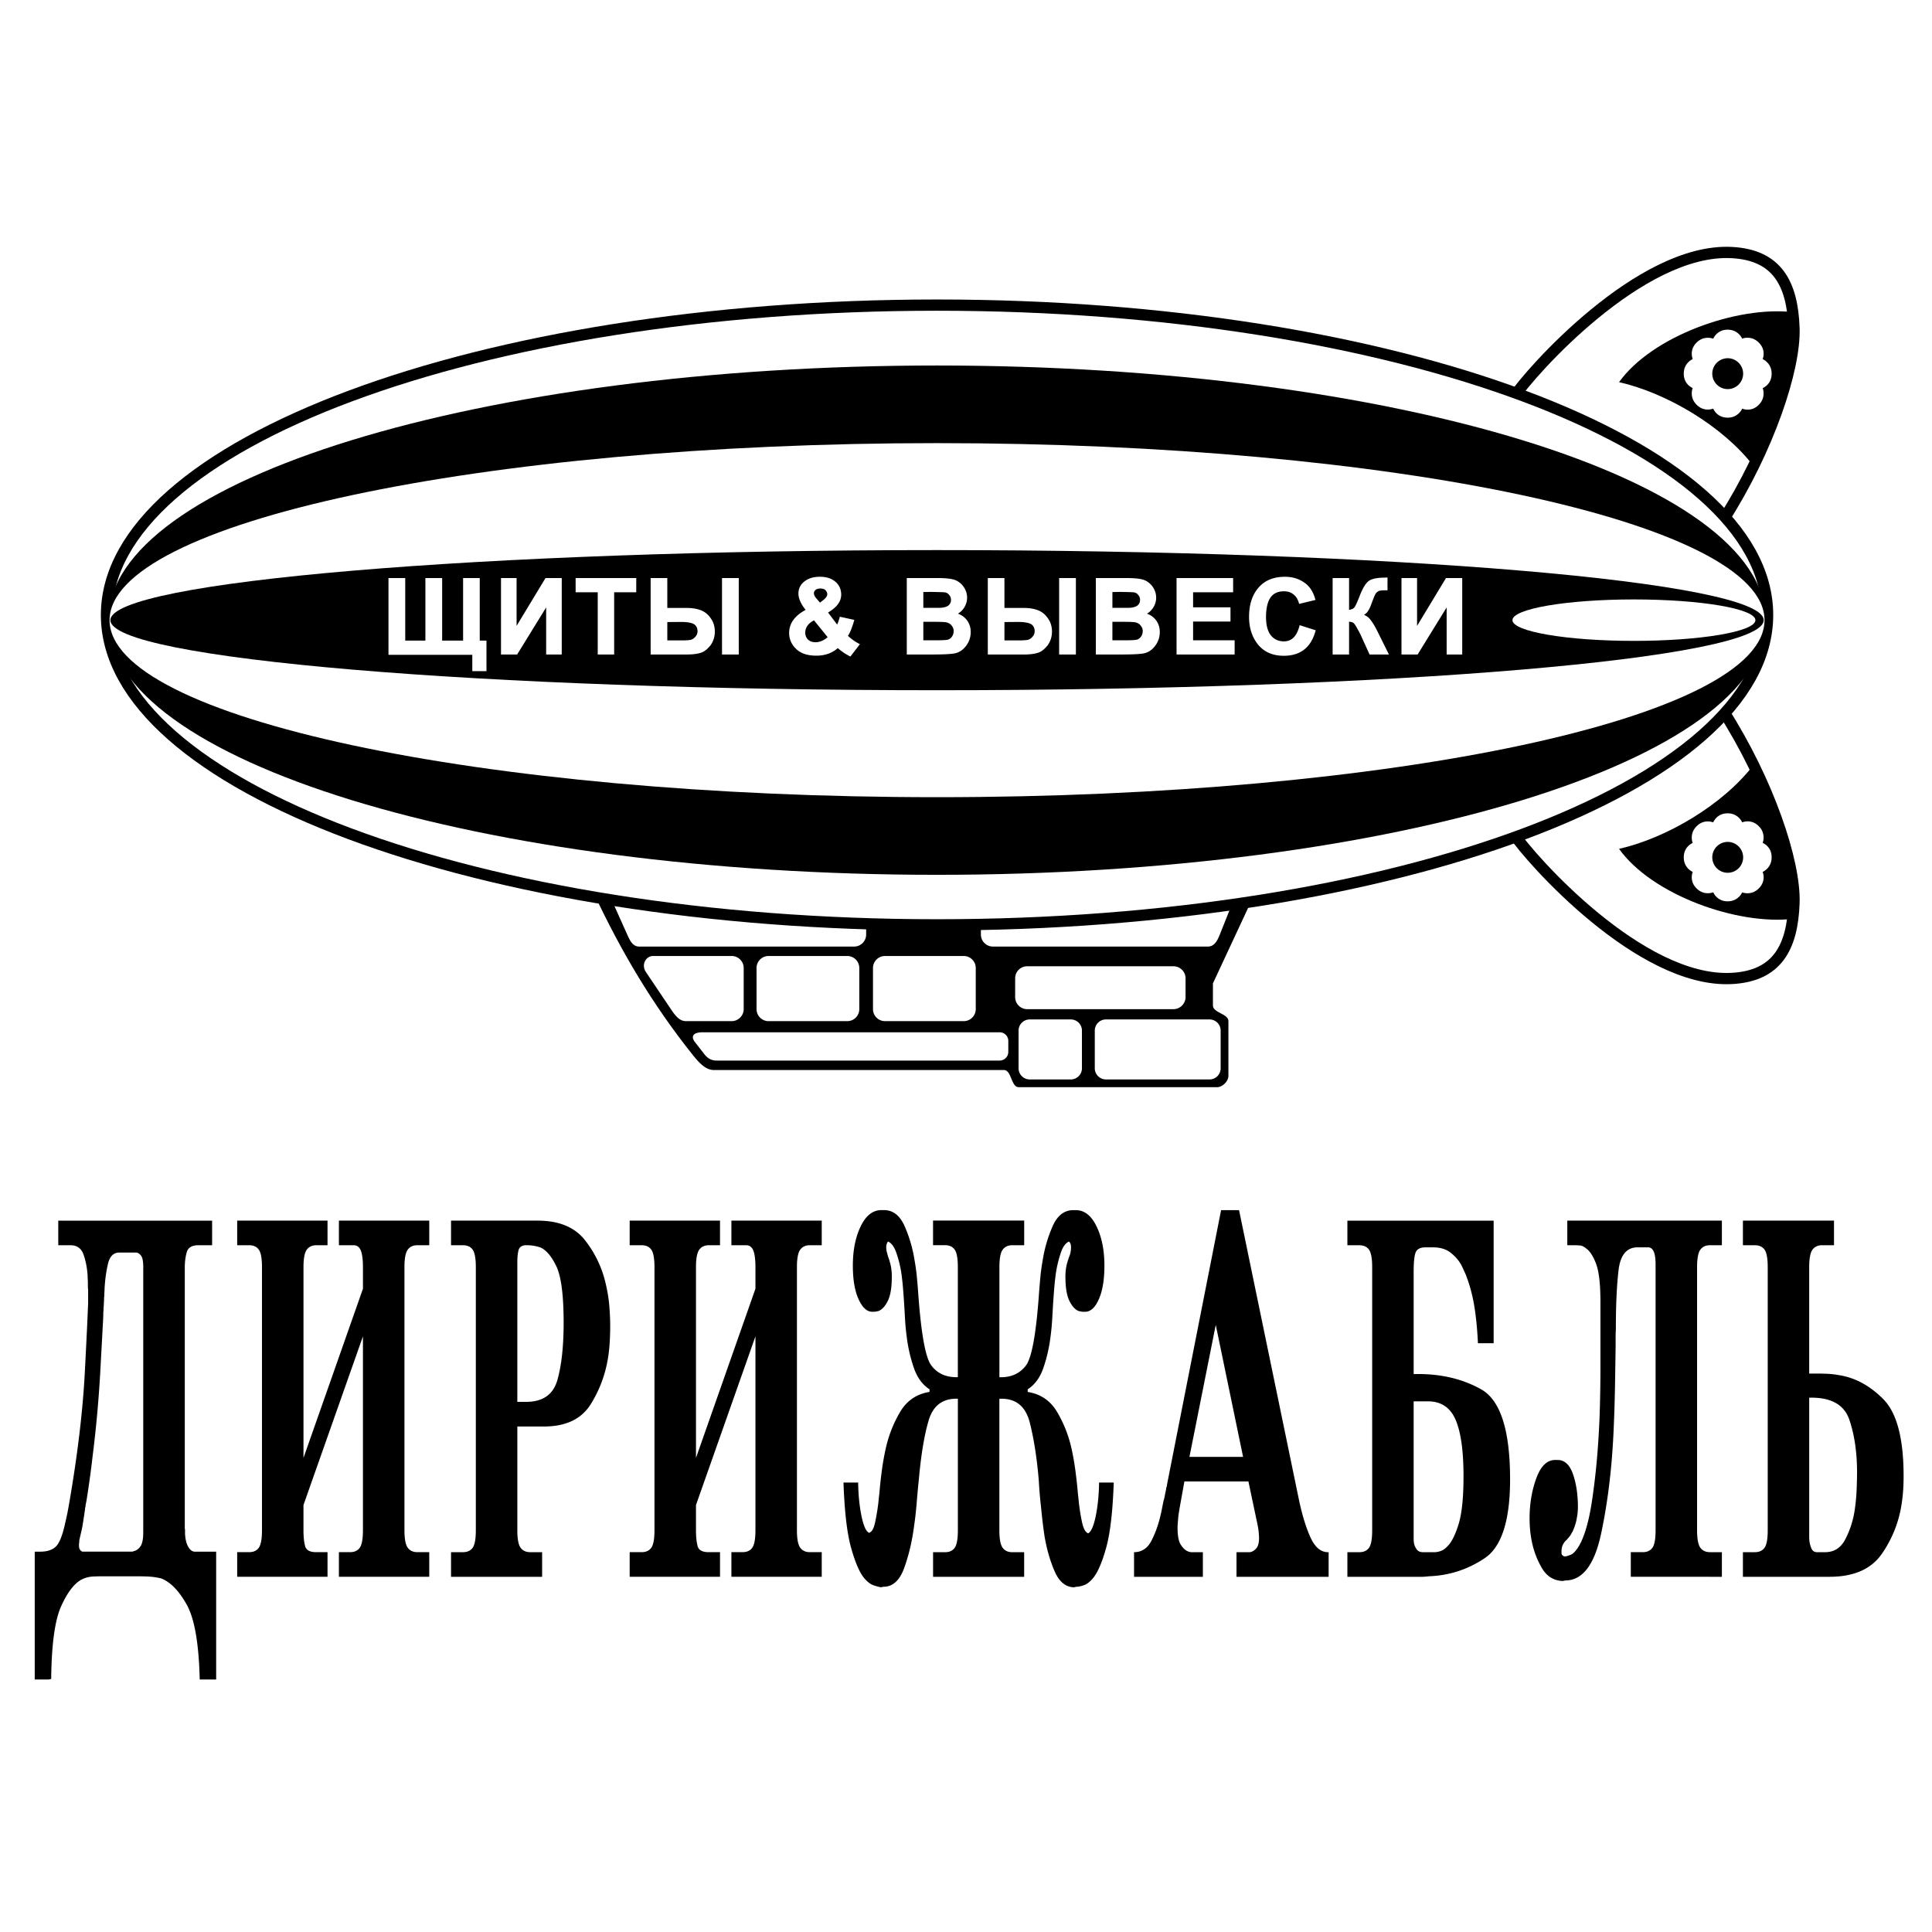 <svg xmlns="http://www.w3.org/2000/svg" width="2500" height="2500" viewBox="0 0 192.756 192.756"><g fill-rule="evenodd" clip-rule="evenodd"><path fill="#fff" d="M0 0h192.756v192.756H0V0z"/><path d="M59.333 89.307c2.591 5.503 5.695 10.835 9.825 15.996.523.653 1.212 1.453 2.051 1.453h28.964c.748 0 .703 1.711 1.451 1.711h19.82c.525 0 1.115-.589 1.115-1.114v-5.483c0-.729-1.545-.817-1.545-1.545v-2.213l4.104-8.805H59.333z"/><path d="M76.676 95.38h7.86a1.2 1.2 0 0 1 1.196 1.196v4.108a1.2 1.2 0 0 1-1.196 1.196h-7.86a1.2 1.2 0 0 1-1.196-1.196v-4.108a1.2 1.2 0 0 1 1.196-1.196zm-11.534 0h7.86a1.2 1.2 0 0 1 1.196 1.196v4.108c0 .649-.547 1.196-1.196 1.196H68.46c-.655 0-1.047-.488-1.524-1.196l-2.478-3.681c-.538-.799.026-1.623.684-1.623zm23.152 0h7.86a1.2 1.2 0 0 1 1.197 1.196v4.108a1.2 1.2 0 0 1-1.197 1.196h-7.86a1.2 1.2 0 0 1-1.196-1.196v-4.108a1.2 1.2 0 0 1 1.196-1.196zm14.183 1.026h14.609c.658 0 1.197.547 1.197 1.196v1.885c0 .647-.549 1.196-1.197 1.196h-14.609a1.201 1.201 0 0 1-1.195-1.196v-1.885a1.197 1.197 0 0 1 1.195-1.196zm20.419-6.16l-1.195 2.997c-.244.609-.541 1.196-1.197 1.196H99.061a1.2 1.2 0 0 1-1.197-1.196v-2.997h25.032zm-61.854-.428l1.538 3.425c.268.597.539 1.196 1.195 1.196H85.22a1.2 1.2 0 0 0 1.196-1.196v-3.425H61.042zm9.055 13.174h29.647c.469 0 .854.385.854.854v1.114a.868.868 0 0 1-.854.854H71.52c-.465 0-.866-.149-1.265-.663l-.93-1.196c-.388-.498-.245-.963.772-.963zm32.637-1.282h4.1c.611 0 1.111.499 1.111 1.11v3.767c0 .61-.5 1.11-1.111 1.11h-4.1c-.611 0-1.111-.5-1.111-1.11v-3.767c0-.611.5-1.11 1.111-1.11zm7.604 0h10.338c.611 0 1.109.5 1.109 1.11v3.767c0 .61-.498 1.11-1.109 1.11h-10.338c-.605 0-1.111-.5-1.111-1.11v-3.767c0-.611.5-1.11 1.111-1.11z" fill="#fff"/><path d="M151 83.151c1.682 2.549 12.664 14.934 21.758 14.471 4.537-.23 6.076-3.081 6.229-7.544.139-4.074-2.537-12.085-7.072-19.167-4.462 4.927-13.919 10.393-20.915 12.24zm0-43.484c1.682-2.549 12.664-14.934 21.758-14.471 4.537.23 6.076 3.08 6.229 7.543.139 4.075-2.537 12.086-7.072 19.167-4.462-4.927-13.919-10.392-20.915-12.239z" fill="#fff" stroke="#000" stroke-width="1.122" stroke-miterlimit="2.613"/><path d="M178.859 91.675c.066-.505.107-1.038.127-1.597.105-3.06-1.375-8.328-4.035-13.758-3.039 3.963-8.67 7.292-13.418 8.37 3.299 4.61 11.789 7.618 17.326 6.985zm0-60.532c.066.505.107 1.038.127 1.596.105 3.06-1.375 8.328-4.035 13.758-3.039-3.963-8.67-7.292-13.418-8.37 3.299-4.609 11.789-7.617 17.326-6.984z"/><path d="M168.879 38.717a1.546 1.546 0 0 1-.434-.301c-.303-.297-.455-.677-.455-1.134 0-.455.15-.836.449-1.139a1.53 1.53 0 0 1 .445-.316 1.51 1.51 0 0 1-.096-.516c-.008-.426.152-.802.477-1.127.322-.321.699-.483 1.127-.483.191 0 .371.03.539.091a1.531 1.531 0 0 1 1.434-.899c.455 0 .836.153 1.139.457.135.132.238.278.312.436.166-.06.344-.09.533-.089.428.001.805.164 1.127.485.328.329.488.707.482 1.129a1.48 1.48 0 0 1-.098.518c.162.075.311.18.443.315.303.303.453.685.453 1.139 0 .464-.152.846-.455 1.14a1.534 1.534 0 0 1-.439.299c.061.168.092.348.092.539-.002.43-.162.808-.484 1.129-.326.327-.703.487-1.127.48a1.506 1.506 0 0 1-.523-.101c-.074.161-.18.309-.314.443a1.553 1.553 0 0 1-1.141.457c-.461 0-.842-.153-1.137-.458a1.6 1.6 0 0 1-.301-.446 1.52 1.52 0 0 1-.527.097c-.426.004-.803-.156-1.125-.479-.322-.321-.486-.697-.488-1.124 0-.193.031-.373.092-.542zm3.496-2.976c.848 0 1.539.691 1.539 1.54 0 .848-.691 1.54-1.539 1.54-.85 0-1.541-.692-1.541-1.54 0-.849.691-1.54 1.541-1.54zM168.879 84.1a1.546 1.546 0 0 0-.434.301c-.303.297-.455.677-.455 1.134 0 .455.15.836.449 1.14.135.136.283.241.445.316a1.51 1.51 0 0 0-.096.516c-.008.426.152.802.477 1.126.322.322.699.483 1.127.483.191 0 .371-.03.539-.091a1.531 1.531 0 0 0 1.434.899c.455 0 .836-.153 1.139-.457.135-.132.238-.278.312-.436.166.06.344.09.533.089.428-.001.805-.164 1.127-.485.328-.329.488-.707.482-1.129a1.474 1.474 0 0 0-.098-.517c.162-.075.311-.181.443-.315.303-.304.453-.685.453-1.14 0-.464-.152-.846-.455-1.14a1.534 1.534 0 0 0-.439-.299c.061-.168.092-.348.092-.539a1.555 1.555 0 0 0-.484-1.129c-.326-.327-.703-.487-1.127-.48a1.528 1.528 0 0 0-.523.1 1.534 1.534 0 0 0-.314-.443 1.557 1.557 0 0 0-1.141-.457c-.461 0-.842.153-1.137.458a1.586 1.586 0 0 0-.301.446 1.498 1.498 0 0 0-.527-.097c-.426-.004-.803.156-1.125.479-.322.321-.486.697-.488 1.124 0 .194.031.375.092.543zm3.496 2.977c.848 0 1.539-.691 1.539-1.54 0-.848-.691-1.54-1.539-1.54-.85 0-1.541.692-1.541 1.54 0 .848.691 1.54 1.541 1.54z" fill="#fff"/><path d="M93.489 30.441c45.64 0 82.865 13.888 82.865 30.916s-37.225 30.916-82.865 30.916c-45.641 0-82.865-13.888-82.865-30.916 0-17.027 37.224-30.916 82.865-30.916z" fill="#fff" stroke="#000" stroke-width="1.122" stroke-miterlimit="2.613"/><path d="M93.489 36.466c45.539 0 82.681 11.414 82.681 25.408 0 13.994-37.143 25.407-82.681 25.407-45.539 0-82.681-11.414-82.681-25.407 0-13.994 37.142-25.408 82.681-25.408z"/><path d="M93.489 44.211c45.47 0 82.558 7.934 82.558 17.663 0 9.728-37.088 17.662-82.558 17.662-45.471 0-82.558-7.934-82.558-17.662 0-9.728 37.087-17.663 82.558-17.663z" fill="#fff"/><path d="M93.489 54.883c45.425 0 82.476 3.141 82.476 6.991 0 3.85-37.051 6.99-82.476 6.99-45.426 0-82.476-3.14-82.476-6.99 0-3.851 37.05-6.991 82.476-6.991z"/><path d="M163.018 59.806c6.676 0 12.119.929 12.119 2.068 0 1.138-5.443 2.067-12.119 2.067s-12.121-.929-12.121-2.067c-.001-1.139 5.445-2.068 12.121-2.068z" fill="#fff"/><path d="M19.926 167.562c-.084-3.589-.518-6.079-1.3-7.474-.783-1.394-1.637-2.265-2.562-2.613a6.803 6.803 0 0 0-1.275-.183 27.944 27.944 0 0 0-1.149-.025H10.207c-.286 0-.606.009-.959.025a2.869 2.869 0 0 0-1.085.288c-.741.383-1.427 1.271-2.058 2.665-.631 1.394-.963 3.815-.997 7.265l-.252.052H3.465V154.81h.556c.689 0 1.212-.174 1.565-.522.354-.349.665-1.149.934-2.403.102-.419.198-.88.291-1.386.092-.505.189-1.071.291-1.697.724-4.391 1.178-8.371 1.363-11.942.185-3.571.286-5.688.303-6.349.017-.21.025-.419.025-.628v-.627-.313-.313c-.017-.07-.025-.157-.025-.262v-.313c0-.14-.004-.27-.013-.392a5.37 5.37 0 0 1-.013-.393c-.051-.767-.185-1.463-.404-2.09s-.648-.941-1.288-.941H5.813v-2.455H21.163v2.455h-1.389c-.623 0-1.002.227-1.136.68-.135.453-.202.976-.202 1.568V152.459c0 .07.008.104.025.104v.471c.034.558.143.992.328 1.307.185.313.404.47.657.47h2.121v12.752h-1.641v-.001zm-5.63-41.077c0-.593-.068-.984-.202-1.176-.135-.191-.286-.305-.455-.34h-1.742c-.572 0-.946.375-1.124 1.123-.177.749-.29 1.577-.341 2.483 0 .104-.004.208-.012.312a3.656 3.656 0 0 0-.013.313c0 .07-.004.131-.013.184a1.22 1.22 0 0 0-.012.183v.104c0 .069-.005.147-.013.235-.008.087-.013.2-.013.34a3.062 3.062 0 0 0-.025.365c0 .104-.008.209-.025.314v.208c0 .14-.004.288-.013.444l-.038.653c-.034.662-.123 2.291-.265 4.887a120.087 120.087 0 0 1-.771 8.335 82.213 82.213 0 0 1-.214 1.725 120.242 120.242 0 0 1-.366 2.483 7.422 7.422 0 0 1-.102.496v.157c-.017.034-.029.069-.038.104s-.013.088-.013.156c-.067.453-.134.897-.202 1.333-.067.436-.151.845-.252 1.229a.436.436 0 0 1-.026.13 1.771 1.771 0 0 0-.05.235.588.588 0 0 0-.038.183 2.319 2.319 0 0 0-.013.235.3.3 0 0 0-.025.131v.131c0 .175.025.305.076.393.05.087.109.147.176.183.034.034.063.052.088.052h4.962a.27.27 0 0 0 .151-.052c.236-.035.455-.183.656-.444.202-.262.303-.741.303-1.438v-26.389h.004zM32.677 121.782v2.455h-1.111c-.421 0-.741.148-.959.444-.218.297-.328.88-.328 1.751v19.022l5.933-16.879v-2.091c0-.802-.072-1.377-.215-1.726-.143-.348-.383-.522-.72-.522h-1.464v-2.455h9.013v2.455h-1.187c-.421 0-.74.148-.959.444-.219.297-.328.88-.328 1.751v26.234c0 .871.109 1.455.328 1.751s.538.443.959.443h1.187v2.457h-9.013v-2.457h1.111c.438 0 .762-.147.972-.443.21-.296.315-.88.315-1.751v-19.336l-5.933 16.827v2.509c0 .662.055 1.193.165 1.594.109.401.475.601 1.098.601h1.136v2.457h-9.013v-2.457h1.187c.437 0 .761-.147.972-.443.21-.296.315-.88.315-1.751v-26.234c0-.871-.105-1.454-.315-1.751-.211-.296-.535-.444-.972-.444h-1.187v-2.455h9.013zM51.613 152.667c0 .871.109 1.455.328 1.751.219.296.539.443.96.443h1.187v2.457H45v-2.457h1.187c.438 0 .762-.147.972-.443s.315-.88.315-1.751v-26.234c0-.871-.105-1.454-.315-1.751-.21-.296-.535-.444-.972-.444H45v-2.455h8.634c2.137 0 3.715.652 4.734 1.959a10.825 10.825 0 0 1 2.058 4.312c.185.767.307 1.516.366 2.247.059.731.088 1.394.088 1.985 0 .453-.013.933-.038 1.438a17.171 17.171 0 0 1-.139 1.49c-.252 1.776-.841 3.405-1.767 4.886s-2.482 2.222-4.67 2.222h-2.651v10.345h-.002zm.884-12.804c1.667 0 2.706-.731 3.118-2.195.412-1.463.619-3.361.619-5.695 0-2.752-.244-4.634-.732-5.645-.488-1.01-1.027-1.638-1.616-1.881a4.492 4.492 0 0 0-.656-.157 3.988 3.988 0 0 0-.606-.053h-.228c-.37.035-.593.21-.668.522-.076.314-.114.715-.114 1.203v13.9h.883v.001zM71.836 121.782v2.455h-1.11c-.421 0-.741.148-.96.444-.218.297-.328.88-.328 1.751v19.022l5.933-16.879v-2.091c0-.802-.072-1.377-.215-1.726-.143-.348-.383-.522-.72-.522h-1.464v-2.455h9.013v2.455h-1.187c-.421 0-.74.148-.959.444-.219.297-.329.88-.329 1.751v26.234c0 .871.109 1.455.329 1.751.219.296.538.443.959.443h1.187v2.457h-9.013v-2.457h1.111c.438 0 .762-.147.972-.443s.316-.88.316-1.751v-19.336l-5.933 16.827v2.509c0 .662.055 1.193.164 1.594.109.401.475.601 1.098.601h1.136v2.457h-9.013v-2.457h1.187c.438 0 .762-.147.972-.443s.315-.88.315-1.751v-26.234c0-.871-.105-1.454-.315-1.751-.21-.296-.535-.444-.972-.444h-1.187v-2.455h9.013zM102.184 121.782v2.455h-1.186c-.422 0-.74.148-.959.444-.219.297-.328.88-.328 1.751v10.975h.15c1.078 0 1.91-.392 2.5-1.176s1.027-3.231 1.312-7.343c.033-.453.076-.949.127-1.489s.125-1.089.227-1.646a13.69 13.69 0 0 1 1.01-3.449c.471-1.045 1.152-1.567 2.045-1.567h.252c.859 0 1.549.54 2.07 1.62.523 1.08.783 2.387.783 3.919 0 1.395-.186 2.509-.555 3.345-.371.837-.826 1.255-1.363 1.255h-.254a.61.61 0 0 1-.164-.026.558.558 0 0 0-.164-.026c-.354-.104-.672-.426-.959-.967-.285-.54-.43-1.367-.43-2.482 0-.278.018-.539.051-.784.035-.243.084-.47.152-.679.016-.069.037-.139.062-.209s.047-.14.062-.209c.068-.14.123-.296.166-.471.041-.174.062-.366.062-.574a.965.965 0 0 0-.062-.393.494.494 0 0 0-.139-.183c-.338.139-.607.505-.809 1.098a12.371 12.371 0 0 0-.48 1.934 27.792 27.792 0 0 0-.189 1.698l-.088 1.176c-.033.522-.066 1.098-.102 1.725a23.439 23.439 0 0 1-.176 1.881 15.25 15.25 0 0 1-.707 3.084c-.336.975-.859 1.689-1.566 2.143v.262c1.297.208 2.277.879 2.941 2.012a12.455 12.455 0 0 1 1.428 3.632c.168.767.299 1.507.391 2.221.094.715.164 1.351.215 1.907.018.21.037.418.062.628.025.208.047.418.064.627.084.731.193 1.402.328 2.012.135.61.336.967.605 1.071.303-.174.555-.758.758-1.75.201-.994.311-2.1.328-3.319h1.463c-.1 2.892-.354 5.061-.756 6.507-.404 1.446-.834 2.447-1.289 3.005-.318.384-.631.627-.934.731s-.555.156-.758.156l-.252.053c-.824-.034-1.461-.565-1.906-1.594s-.779-2.169-.996-3.423a43.348 43.348 0 0 1-.254-1.935l-.176-1.672c-.033-.348-.062-.68-.09-.992a40.364 40.364 0 0 1-.062-.993c-.186-2.23-.484-4.164-.896-5.801-.412-1.638-1.385-2.438-2.916-2.404h-.125v13.117c0 .871.109 1.455.328 1.751s.537.443.959.443h1.186v2.457H93.093v-2.457h1.187c.438 0 .762-.147.972-.443s.315-.88.315-1.751v-13.12h-.151c-1.414 0-2.335.724-2.765 2.169-.429 1.445-.753 3.388-.972 5.827-.017.139-.029.261-.038.365a8.412 8.412 0 0 1-.038.366c-.05.557-.105 1.185-.164 1.881a35.3 35.3 0 0 1-.24 2.091c-.202 1.533-.53 2.927-.985 4.181-.454 1.255-1.144 1.881-2.07 1.881l-.252.053a4.901 4.901 0 0 1-.758-.209c-.303-.104-.614-.348-.934-.731-.454-.558-.883-1.559-1.288-3.005-.404-1.446-.656-3.615-.757-6.507h1.463c.017 1.22.126 2.325.329 3.319.202.992.454 1.559.757 1.697.27-.069.471-.418.606-1.044.134-.628.244-1.29.328-1.986.017-.209.038-.419.063-.627.025-.21.046-.418.063-.628.05-.557.122-1.192.214-1.907.093-.714.224-1.454.392-2.221.286-1.289.762-2.5 1.427-3.632.665-1.133 1.645-1.804 2.941-2.012v-.262c-.707-.453-1.229-1.168-1.565-2.143a15.116 15.116 0 0 1-.707-3.084 23.442 23.442 0 0 1-.177-1.881c-.034-.627-.067-1.202-.101-1.725-.017-.244-.046-.636-.088-1.176s-.105-1.106-.189-1.698a11.55 11.55 0 0 0-.492-1.934c-.21-.593-.484-.959-.82-1.098-.017.035-.034.052-.051.052-.033.07-.063.14-.088.21a.978.978 0 0 0-.038.313c0 .174.021.34.063.496s.088.322.139.496c.033.07.062.148.088.235.025.088.046.166.063.235.067.209.118.436.151.679.034.245.05.506.05.784 0 1.115-.143 1.942-.429 2.482-.286.541-.606.862-.959.967a.599.599 0 0 0-.164.026.558.558 0 0 1-.164.026h-.252c-.521 0-.972-.418-1.351-1.255-.379-.836-.568-1.95-.568-3.345 0-1.532.261-2.839.782-3.919.522-1.08 1.212-1.62 2.07-1.62h.252c.893 0 1.574.522 2.045 1.567a13.648 13.648 0 0 1 1.01 3.449c.101.558.176 1.106.227 1.646s.093 1.036.126 1.489c.287 4.111.724 6.559 1.313 7.343.589.784 1.422 1.176 2.499 1.176h.151v-10.975c0-.871-.105-1.454-.315-1.751-.21-.296-.534-.444-.972-.444H93.09v-2.455H102.184v.005zM113.143 154.861c.775 0 1.359-.391 1.754-1.176.396-.783.695-1.629.896-2.533.051-.21.094-.401.127-.576.033-.174.066-.348.102-.521.016-.07.029-.131.037-.184s.021-.113.039-.183l.023-.052.051-.21c.018-.069.035-.156.051-.261.018-.105.039-.209.062-.313.025-.104.047-.21.064-.313a.455.455 0 0 1 .051-.209c.016-.069.029-.14.037-.208.008-.07.021-.14.037-.21l5.354-27.175h1.793l6.008 29.057c.336 1.533.725 2.761 1.162 3.685.438.923 1.01 1.384 1.717 1.384h.049v2.457H123.367v-2.457H124.705c.219-.034.426-.156.619-.365s.291-.558.291-1.045c0-.14-.014-.349-.039-.627-.025-.279-.105-.715-.238-1.307l-.783-3.711h-6.389l-.479 2.666c-.018.104-.039.234-.064.392-.023.157-.045.305-.062.444-.016.209-.033.409-.051.601a6.139 6.139 0 0 0-.025.497c0 .801.105 1.367.316 1.697.211.332.434.55.67.654.15.069.289.104.416.104h1.123v2.457h-6.867v-2.459zm10.88-9.509l-2.727-13.17-2.625 13.17h5.352zM147.455 134.011c-.068-1.429-.193-2.691-.379-3.789s-.473-2.134-.859-3.109c-.066-.14-.139-.297-.215-.471a5.94 5.94 0 0 0-.289-.574c-.252-.418-.598-.793-1.035-1.124s-1.01-.496-1.717-.496h-.732c-.506 0-.83.156-.973.47-.143.314-.215.976-.215 1.986v10.19c2.559-.07 4.801.436 6.729 1.516s2.891 4.076 2.891 8.988c0 4.111-.846 6.732-2.537 7.865s-3.555 1.733-5.592 1.804c-.252.034-.5.052-.744.052h-7.359v-2.457h1.186c.438 0 .762-.147.973-.443s.314-.88.314-1.751v-26.234c0-.871-.104-1.454-.314-1.751-.211-.296-.535-.444-.973-.444h-1.186v-2.455h14.592v12.229h-1.566v-.002zm-6.414 19.545c0 .069.006.157.014.262a1.4 1.4 0 0 0 .062.313c.051.174.139.34.266.496.125.156.324.234.594.234h1.16c.152 0 .342-.034.568-.104s.459-.227.695-.471c.402-.383.773-1.106 1.109-2.169.338-1.062.506-2.673.506-4.833 0-2.544-.266-4.426-.795-5.645-.531-1.22-1.453-1.829-2.766-1.829h-1.414v13.746h.001zM156.367 121.782h15.426v2.455h-1.186c-.422 0-.74.148-.961.444-.219.297-.328.88-.328 1.751v26.234c0 .871.109 1.455.328 1.751.221.296.539.443.961.443h1.186v2.457H162.705v-2.457h1.186c.438 0 .762-.147.973-.443s.314-.88.314-1.751V126.17c0-.592-.062-1.027-.188-1.306-.127-.278-.316-.418-.568-.418h-1.035c-1.094 0-1.73.766-1.906 2.299-.178 1.533-.266 3.449-.266 5.749v.156c-.018.244-.025.505-.025.784v.836a899.035 899.035 0 0 1-.062 4.05 161.477 161.477 0 0 1-.139 4.417c-.168 3.762-.586 7.193-1.25 10.295-.666 3.101-1.855 4.651-3.572 4.651l-.252.052c-.893-.035-1.578-.453-2.059-1.254a8.503 8.503 0 0 1-1.021-2.665 10.439 10.439 0 0 1-.178-1.202c-.033-.384-.051-.75-.051-1.098 0-1.463.223-2.805.67-4.024.445-1.219 1.072-1.829 1.881-1.829h.252c.689 0 1.199.471 1.527 1.411s.492 2.038.492 3.293a5.364 5.364 0 0 1-.101 1.043c-.033.21-.074.401-.125.576a5.825 5.825 0 0 1-.178.521c-.033.07-.062.14-.088.21a.442.442 0 0 1-.088.156c-.084.175-.168.313-.252.418s-.16.192-.229.262c-.016.035-.037.061-.062.078s-.055.044-.088.079c-.135.139-.24.296-.316.47-.076.175-.113.4-.113.679 0 .141.025.235.076.288a.696.696 0 0 0 .176.131h.177c.049 0 .213-.052.492-.157.277-.104.584-.453.922-1.045a.338.338 0 0 1 .074-.157.321.321 0 0 0 .076-.156c.438-.94.787-2.273 1.049-3.998a69.8 69.8 0 0 0 .592-5.408c.102-1.394.17-2.771.203-4.129s.051-2.543.051-3.554v-6.794c0-1.777-.148-3.048-.443-3.814-.293-.768-.627-1.272-.996-1.516-.203-.175-.404-.271-.605-.288a6.472 6.472 0 0 0-.531-.026h-.732v-2.454h-.002zM182.979 121.782v2.455h-1.186c-.422 0-.742.148-.961.444-.217.297-.328.88-.328 1.751v10.609h.809c.336 0 .686.008 1.049.025a8.25 8.25 0 0 1 1.098.131c1.615.243 3.098 1.045 4.443 2.403 1.346 1.359 2.02 3.92 2.02 7.684 0 .418-.012.844-.037 1.279s-.072.881-.139 1.333a11.74 11.74 0 0 1-1.971 5.096c-1.061 1.55-2.811 2.325-5.25 2.325h-8.635v-2.457h1.186c.438 0 .762-.147.973-.443s.316-.88.316-1.751v-26.234c0-.871-.105-1.454-.316-1.751-.211-.296-.535-.444-.973-.444h-1.186v-2.455H182.979zm-2.475 31.198v.366c0 .139.01.278.025.418.035.279.105.531.215.758s.291.339.543.339h.809c.893 0 1.561-.426 2.006-1.279a9.263 9.263 0 0 0 .922-2.796 18.98 18.98 0 0 0 .215-2.222c.025-.714.039-1.228.039-1.541v-.104c0-2.021-.258-3.78-.771-5.278-.514-1.499-1.822-2.23-3.926-2.195h-.076v13.534h-.001z"/><path fill="#fff" d="M48.536 66.961h-1.414v-1.629h-8.363v-7.659h1.672v6.242h2.011v-6.242h1.672v6.242h2.09v-6.242h1.661v6.242h.671v3.046zM56.045 65.299H54.49v-4.696l-2.895 4.696h-1.61v-7.626h1.555v4.772l2.884-4.772h1.621v7.626zM63.479 59.09h-2.204v6.209h-1.64V59.09H57.43v-1.417h6.049v1.417zM73.707 65.299h-1.672v-7.626h1.672v7.626zm-2.388-2.289c0 .504-.139.955-.417 1.354-.309.389-.618.637-.925.744-.364.128-.847.192-1.449.192h-3.613v-7.626h1.662v2.982h1.951c.536 0 .998.075 1.383.224.401.149.735.419 1.001.808.272.377.407.817.407 1.322zm-1.726-.022c0-.302-.106-.533-.319-.692-.23-.153-.643-.234-1.235-.245l-1.461.011v1.832h1.397c.456 0 .776-.021.958-.062a.919.919 0 0 0 .447-.311.767.767 0 0 0 .213-.533zM85.795 64.268l-.95 1.234a5.617 5.617 0 0 1-1.257-.842c-.566.504-1.28.756-2.139.756-.903 0-1.582-.231-2.036-.692a2.153 2.153 0 0 1-.682-1.555c0-.96.55-1.735 1.649-2.322-.471-.577-.712-1.117-.721-1.619 0-.497.197-.902.595-1.214.392-.312.907-.469 1.544-.469.65 0 1.165.164 1.545.492.38.319.575.744.585 1.276 0 .352-.11.675-.33.969-.179.257-.506.535-.98.831l.907 1.204c.112-.259.199-.522.265-.788l1.448.319c-.232.8-.447 1.33-.639 1.587a4.82 4.82 0 0 0 1.196.833zm-3.259-4.986c0-.139-.06-.273-.183-.405-.104-.106-.273-.16-.502-.16-.209 0-.369.046-.478.139a.414.414 0 0 0-.17.33c0 .176.103.371.307.586l.3.35.32-.243c.271-.216.406-.415.406-.597zm.041 4.292l-1.364-1.683c-.571.298-.862.703-.873 1.214 0 .284.092.52.275.705.191.178.44.266.747.266.409 0 .816-.166 1.215-.502zM96.849 63.042c0 .54-.163 1.015-.489 1.429-.299.383-.661.619-1.085.711-.396.078-1.131.117-2.205.117h-2.6v-7.626h3.048c.726 0 1.255.046 1.585.14.358.085.68.293.96.627.282.36.424.758.424 1.192 0 .359-.103.696-.307 1.012-.14.222-.343.417-.607.584.357.123.653.335.893.641.255.347.383.737.383 1.173zm-1.97-3.196a.693.693 0 0 0-.202-.513.62.62 0 0 0-.447-.236c-.167-.016-.611-.03-1.332-.041l-.777.011v1.578h1.534c.403 0 .71-.067.926-.203a.693.693 0 0 0 .298-.596zm.268 3.142a.818.818 0 0 0-.216-.586c-.098-.144-.268-.247-.51-.311-.202-.034-.593-.052-1.171-.052h-1.129v1.843h1.31c.566 0 .925-.018 1.078-.052a.69.69 0 0 0 .437-.278c.123-.141.19-.329.201-.564zM107.342 65.299h-1.672v-7.626h1.672v7.626zm-2.387-2.289c0 .504-.139.955-.418 1.354-.309.389-.617.637-.924.744-.365.128-.848.192-1.449.192h-3.611v-7.626h1.66v2.982h1.951c.537 0 .998.075 1.383.224.402.149.734.419 1.002.808.271.377.406.817.406 1.322zm-1.726-.022c0-.302-.105-.533-.318-.692-.23-.153-.643-.234-1.236-.245l-1.461.011v1.832h1.398c.455 0 .775-.021.957-.062a.905.905 0 0 0 .447-.311.767.767 0 0 0 .213-.533zM115.713 63.042c0 .54-.164 1.015-.49 1.429-.299.383-.66.619-1.084.711-.396.078-1.131.117-2.205.117h-2.602v-7.626h3.049c.727 0 1.254.046 1.584.14.359.085.682.293.961.627.283.36.424.758.424 1.192 0 .359-.102.696-.307 1.012a1.903 1.903 0 0 1-.607.584c.357.123.654.335.893.641.255.347.384.737.384 1.173zm-1.971-3.196a.694.694 0 0 0-.203-.513.617.617 0 0 0-.447-.236c-.166-.016-.609-.03-1.33-.041l-.777.011v1.578h1.533c.402 0 .709-.067.926-.203a.693.693 0 0 0 .298-.596zm.268 3.142a.81.81 0 0 0-.217-.586c-.098-.144-.268-.247-.51-.311-.201-.034-.592-.052-1.17-.052h-1.129v1.843h1.309c.566 0 .926-.018 1.078-.052a.694.694 0 0 0 .438-.278c.123-.141.191-.329.201-.564zM123.18 65.299h-5.795v-7.626h5.644v1.417h-3.994v1.504h3.731v1.416h-3.731v1.873h4.145v1.416zM131.266 62.882c-.441 1.697-1.502 2.545-3.186 2.545-1.098 0-1.951-.373-2.566-1.118-.598-.744-.895-1.667-.895-2.77 0-1.204.309-2.166.924-2.886.621-.738 1.51-1.108 2.664-1.108.719 0 1.346.185 1.885.554.564.367.947.953 1.15 1.757l-1.629.395c-.102-.419-.287-.731-.553-.938-.246-.213-.564-.319-.961-.319-.596 0-1.041.202-1.332.609-.293.417-.447 1.056-.457 1.916 0 .855.166 1.484.498 1.885.316.38.736.575 1.26.586.412 0 .746-.133 1.006-.397.262-.267.459-.673.592-1.22l1.6.509zM138.572 65.299h-1.93l-.906-1.992c-.027-.055-.053-.101-.072-.138a1.44 1.44 0 0 1-.062-.121 1.992 1.992 0 0 0-.131-.229c-.18-.352-.326-.575-.438-.671-.094-.067-.24-.106-.436-.117v3.268h-1.641v-7.626h1.641v3.174c.264-.046.439-.125.521-.234.107-.126.285-.506.531-1.142.316-.822.637-1.335.959-1.543.332-.199.844-.298 1.535-.298l.078-.005c.06-.003.131-.005.211-.005v1.276h-.289c-.324 0-.533.032-.629.096a.68.68 0 0 0-.307.319c-.051.085-.18.403-.387.95-.096.28-.197.5-.309.66-.074.151-.217.293-.426.424.293.114.523.298.693.554.215.275.455.689.723 1.239l1.071 2.161zM145.887 65.299h-1.555v-4.696l-2.894 4.696h-1.612v-7.626h1.555v4.772l2.885-4.772h1.621v7.626z"/></g></svg>